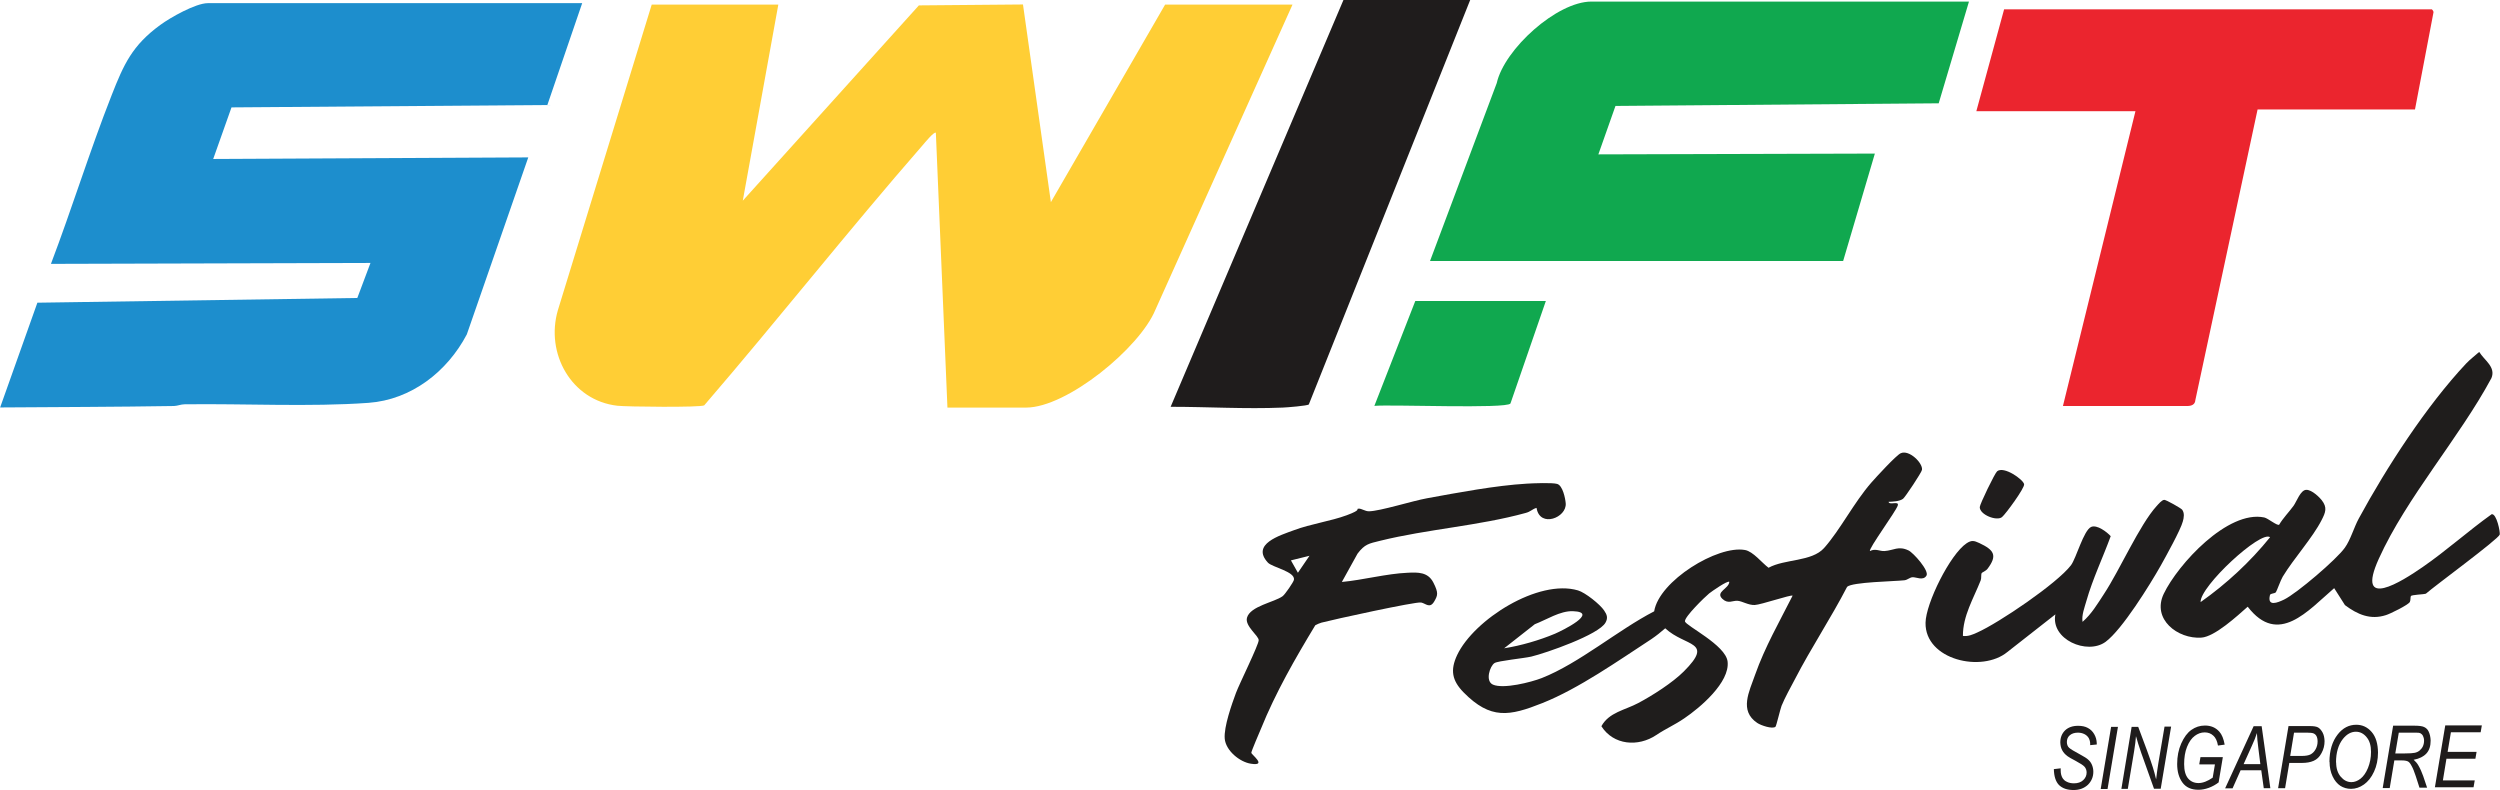 <svg xmlns="http://www.w3.org/2000/svg" id="Layer_1" viewBox="0 0 1899.6 600.4"><path d="M1560.7,584.4l5.1-.6v1.6c0,2.1.4,4,1.3,5.6.7,1.2,1.7,2.3,3.3,3,1.5.8,3.4,1.2,5.5,1.2,2.9,0,5.3-.8,7-2.4,1.7-1.6,2.6-3.5,2.6-5.8,0-1.6-.5-3.1-1.5-4.3-1-1.2-3.4-2.7-7.1-4.7-2.9-1.5-4.8-2.6-5.9-3.4-1.9-1.4-3.2-2.9-4.1-4.6-.9-1.7-1.3-3.6-1.4-5.8,0-3.8,1.2-6.8,3.6-9.2,2.4-2.3,5.7-3.5,9.9-3.5,2.9,0,5.4.5,7.4,1.6,2.1,1.1,3.7,2.7,4.9,4.8,1.2,2.1,1.8,4.3,1.9,6.8v1s-5,.5-5,.5v-1.1c0-1.5-.4-2.9-1.1-4.3-.8-1.3-1.9-2.3-3.3-3-1.4-.7-3.1-1.1-4.9-1.1-2.6,0-4.7.7-6.2,2-1.5,1.3-2.2,3-2.2,5.1,0,1.9.6,3.4,1.7,4.4,1.1,1,3.9,2.7,8.2,5,3.2,1.7,5.4,3.1,6.5,4.2,1.2,1.1,2.1,2.4,2.7,3.9.6,1.5,1,3.2,1,5.1,0,3.9-1.4,7.2-4.1,9.9-2.8,2.6-6.4,4-10.9,4-4.9,0-8.5-1.3-11.1-3.8-2.5-2.6-3.8-6.6-3.9-12.2Z" fill="#1f1c1c"></path><path d="M1596.2,599.5l7.9-47.2h5.2s-7.9,47.2-7.9,47.2h-5.2Z" fill="#1f1c1c"></path><path d="M1611.9,599.5l7.8-47.2h5s6.6,17.7,6.6,17.7c1.9,5.2,3.4,9.5,4.5,13,.8,2.4,1.6,5.5,2.5,9.2.5-4.1,1-8.2,1.7-12.3l4.7-27.8h5s-7.9,47.2-7.9,47.2h-5.1s-9.7-27.2-9.7-27.2c-1.7-4.9-3-9.1-4-12.7-.2,3.1-.7,6.8-1.4,11.3l-4.8,28.7h-5Z" fill="#1f1c1c"></path><path d="M1671.1,580.6l.9-5.3h17c0,0-3.2,19.2-3.2,19.2-2.2,1.7-4.7,3.1-7.4,4.1-2.7,1-5.4,1.5-7.9,1.5-5.5,0-9.5-1.8-12.2-5.5-2.7-3.7-4-8.4-4-14.1,0-5.7,1-10.9,3.1-15.6,2.1-4.7,4.6-8.1,7.7-10.3,3.1-2.2,6.5-3.3,10.3-3.3,4.5,0,8.1,1.5,10.9,4.6,2,2.2,3.3,5.5,4.1,9.9l-5.1.7c-.6-3.4-1.7-5.9-3.5-7.5-1.8-1.7-4-2.5-6.6-2.5-2.7,0-5.2.9-7.6,2.7-2.4,1.8-4.3,4.6-5.8,8.3-1.5,3.7-2.2,8.1-2.2,13.1,0,4.9,1,8.5,3,10.9,2,2.3,4.6,3.5,7.9,3.5,3.3,0,6.9-1.4,10.8-4.1l1.7-10.1h-11.7Z" fill="#1f1c1c"></path><path d="M1690.7,599.1l21.7-47.3h6.1s6.6,47.1,6.6,47.1h-5s-1.9-13.6-1.9-13.6h-15.7c0,0-6.1,13.7-6.1,13.7h-5.7ZM1704.7,580.6h12.8c0,0-1.5-11.9-1.5-11.9-.6-4.7-1-8.6-1.1-11.7-.8,2.7-2.1,5.9-3.8,9.6l-6.3,14Z" fill="#1f1c1c"></path><path d="M1731,598.9l7.9-47.2h16.2c2.8,0,4.9.3,6.2,1,1.4.8,2.5,2.1,3.5,3.9,1,1.9,1.4,4,1.5,6.5,0,3.2-.7,6.2-2.3,9.1-1.5,2.9-3.5,4.8-6,5.9-2.5,1.1-5.4,1.6-8.9,1.6h-9.6s-3.2,19.2-3.2,19.2h-5.2ZM1740.3,574.4h8.5c3.1,0,5.4-.4,6.9-1.2s2.8-2.1,3.8-3.9c1-1.8,1.5-3.8,1.5-5.9,0-1.7-.3-3-.8-4-.5-1-1.3-1.7-2.2-2.1-.9-.4-2.6-.6-5-.6h-9.9s-2.9,17.6-2.9,17.6Z" fill="#1f1c1c"></path><path d="M1770,579c0-8.6,2.1-15.7,6.4-21.1,3.8-4.8,8.5-7.2,14-7.2,4.6,0,8.5,1.8,11.7,5.5s4.7,8.9,4.8,15.6c0,5.3-1,10.2-3,14.5-2,4.4-4.6,7.6-7.7,9.8-3.1,2.2-6.4,3.3-9.8,3.3-3,0-5.7-.8-8.1-2.3-2.4-1.6-4.4-4-5.9-7.2-1.5-3.2-2.3-6.9-2.3-11ZM1775.1,579.3c0,4.6,1.2,8.2,3.5,10.9,2.3,2.7,5,4.1,8.1,4.1,2.4,0,4.7-.9,6.9-2.6s4.2-4.5,5.7-8.2c1.5-3.7,2.3-7.8,2.3-12.2,0-4.8-1.1-8.5-3.4-11.2-2.2-2.7-4.9-4.1-8.1-4.1-3.6,0-6.9,1.8-9.8,5.4-3.5,4.4-5.3,10.4-5.3,18Z" fill="#1f1c1c"></path><path d="M1810.5,598.6l7.9-47.2h16c3.5,0,6,.3,7.5,1,1.5.7,2.7,1.8,3.4,3.3,1,2,1.5,4.3,1.6,7,0,4.1-1,7.4-3.2,9.8-2.2,2.4-5.4,4-9.7,4.8,1.4,1.3,2.6,2.6,3.4,4,1.6,2.7,2.8,5.5,3.8,8.3l3,8.9h-5.8s-2.8-8.7-2.8-8.7c-1.1-3.4-2.2-6.2-3.5-8.4-.8-1.5-1.7-2.5-2.6-2.9s-2.3-.7-4.3-.7h-5.9s-3.5,21-3.5,21h-5.2ZM1820,572.5h7c3.9,0,6.5-.2,7.9-.5,1.4-.3,2.6-.9,3.6-1.7,1-.9,1.9-1.9,2.5-3.2.6-1.3.9-2.8.9-4.3,0-1.4-.3-2.6-.8-3.6-.5-1-1.2-1.6-1.9-2s-2.2-.6-4.1-.5h-12.4c0,0-2.7,16-2.7,16Z" fill="#1f1c1c"></path><path d="M1850.1,598.4l7.9-47.2h27.8c0-.1-.9,5.2-.9,5.2h-22.6c0,.1-2.5,14.9-2.5,14.9h22c0,0-.9,5.2-.9,5.2h-22c0,0-2.7,16.5-2.7,16.5h24.2c0-.1-.9,5.2-.9,5.2h-29.4Z" fill="#1f1c1c"></path><path d="M591.4,3.5l-27,149L698.2,4.1l79.1-.7,21.2,150.2L885.3,3.5h96.8l-104.2,231.9c-11.9,29-67.2,74.3-98.2,74.3h-59.8l-8.8-208.8c-1.2-1.3-8.7,7.9-10,9.4-56.5,64.8-109.9,132.5-166,197.7-2.8,1.7-59,1.1-66,.3-35-4-54.8-39.8-45.2-72.6L495.2,3.5h96.2Z" fill="#ffce35"></path><path d="M442.4,2.3l-26.5,77.5-240,1.8-13.9,39.2,239.4-1.2-46.7,134.5c-14.9,28.3-42.1,49.6-74.7,52-44.5,3.2-94.5.5-139.7,1.1-2.8,0-5.3,1.2-8.1,1.3-44.1.7-88,.8-132.1,1.1l28.3-79.6,243.1-3.6,10-26.6-242.8.7c16.1-42.4,29.5-85.9,46.1-128.1,9.3-23.7,15.7-37.9,36.9-53.4,7.6-5.6,27-16.6,36.2-16.6h284.5Z" fill="#1d8ecd"></path><path d="M1117.1,0l-122.6,307.3c-.8,1-16.7,2.3-19.9,2.4-28.2,1.2-56.9-.6-85.1-.6L1020.8,0h96.2Z" fill="#1f1c1c"></path><path d="M1496.1,1.2l-23,77.3-245.6,2-13,36.8,210.1-.6-24.1,81.6h-313.9l50.7-135.2c5.8-25.8,45.7-61.9,71.9-61.9h286.9Z" fill="#10a84f"></path><path d="M1847.5,7c.7.2,1.9,1.7,1.5,2.7l-14,73.5h-119.6c0,.1-47.3,220.9-47.3,220.9-.2,3.4-3.1,4.4-6.1,4.4h-94.5l55.1-224h-120.9l21.1-77.4h324.4Z" fill="#eb252e"></path><path d="M1174.6,228.7l-26.9,77.9c-3,4.2-91.3.6-103.4,1.8l31.1-79.7h99.2Z" fill="#10a84f"></path><path d="M1435,381.2c.3,3.1,8.2-1,7,2.9-1.2,4.2-22.7,33.4-21.1,34.6,4.1-2.2,7.6.3,11.1,0,7-.5,10.4-4.1,18.1-.5,3.7,1.7,16,15.5,13.7,19.2-2.5,4.1-7.8,1-10.6,1.2-2,.1-3.8,2-6,2.3-7.7.9-39.8,1.3-43.7,5-12.3,23.8-27.3,46.3-39.6,70.1-3.3,6.3-7.6,13.9-10.2,20.3-1,2.6-4,15.4-4.6,15.9-2.3,2-11.1-1-13.9-2.9-13.8-9.3-6.1-23.7-1.6-36.6,7.4-21,18.5-40.3,28.5-60.1-1.2-.9-24,6.9-28.8,7.1s-9.4-2.9-13-3.2c-3.8-.3-7.2,2.7-11.6-1.5-5.5-5.3,5-7.6,5.3-12.9-1.3-1.2-13.4,7.3-15.3,8.8-3.4,2.8-18.8,17.8-18.4,21.2.4,3.3,31,18,32.4,30.6,1.8,15.8-20.9,35-32.9,43.1-7.6,5.2-14,7.8-21.3,12.7-13.7,9.2-32.5,7.8-41.7-6.7,5.8-10.6,17.9-12.2,28-17.6,10.8-5.7,26.1-15.5,34.6-24,23.4-23.4,1.3-18.5-14.1-32.8-3.3,2.9-6.8,5.7-10.5,8.2-25.1,16.4-55.2,37.6-82.8,48.6-25.1,10-39.4,12.7-59.9-8.1-8.8-9-10.3-16.9-4.9-28.4,12.8-27,61.8-58,91.8-49.1,5.5,1.6,16.8,10.6,19.9,15.3,2.2,3.2,3,5.7,1,9.2-5.1,9.2-45.2,23.1-56.4,25.8-5.6,1.3-25.2,3.2-27.9,4.9-3.5,2.2-7.3,13.7-1.2,16.4,8,3.5,28.9-1.8,37.1-5,28.4-11.2,57.9-36.5,85.4-50.7,3.7-23.1,48.2-50.4,69-46.6,6.2,1.1,12.8,9.7,17.9,13.5,12.3-6.8,32.8-4.5,42.2-15,12.2-13.7,22.7-34.6,35.9-49.7,3.6-4.1,18.8-20.7,22.3-22.3,6.4-3,17,7.5,16.2,12.6-.3,2-12.8,20.8-14.4,22-2.7,2-7.9,2.2-11.2,2.3ZM1142.9,492.6c12.7-2,26.8-6.1,38.7-11.1,5.6-2.4,33.9-16.4,13.5-17.1-9.7-.3-20,6.5-28.9,9.9l-23.3,18.3Z" fill="#1f1d1c"></path><path d="M1831.9,453c-.5.7-.1,3-.8,4.4-1.1,2.2-15.1,9.1-18.2,10-11.8,3.8-21.6-.5-31.1-7.6l-8.2-12.9c-19.9,17.1-42.5,44.3-65.7,14.1-7.8,6.9-25,22.8-35.2,23.5-18,1.2-37.8-14-28.6-33.3,10.8-22.5,48.7-63.8,76.4-58,2.8.6,9.8,6.5,11.3,5.5,3-5.1,7.3-9.4,10.9-14.3,2.4-3.3,5.3-12.1,9.7-12.2s10.3,6,11.7,7.8c4.5,5.7,2.9,9.4,0,15.1-6.9,13.6-21.2,29.2-29.6,43.1-1.6,2.7-4.5,10.9-5.2,11.8-1,1.2-4.1.7-4.5,2.2-2.2,9.1,5.9,5.7,10.7,3.4,9.7-4.7,40-30.6,46.2-39.4,4.4-6.1,6.9-15.4,10.6-22.2,21-38.7,51.5-85.8,81.6-117.8,3.2-3.4,6.5-5.7,9.9-8.8,3.9,6.4,12.8,11.4,9.3,19.9-24.6,45.7-64.4,90.5-85.6,137.3-18,39.8,17.7,17.1,33.3,6.3,18.1-12.5,34.6-27.4,52.5-40.2,3.8-.5,6.6,13.8,6.1,15.5-1,3.5-49.7,39.2-56.1,44.9-2.4.7-10.6.7-11.6,1.9ZM1724.9,408.2c-7-5.5-53.4,37.4-52.8,49.3,19.7-13.9,37.7-30.6,52.8-49.3Z" fill="#1f1d1c"></path><path d="M1167.5,385.9c-3.4,1-4.4,2.9-8.4,3.9-35.2,9.7-74.8,12.3-110.4,21.1-8.5,2.1-11.7,2.5-17.2,9.8l-11.9,21.5c16.1-1.5,33.9-6.3,49.9-7,7.9-.4,15.5-.6,19.6,7.4s3.3,9.8.8,14.2c-3.4,6-6.5,1.7-10.1,1-4-.8-67.1,13-75.7,15.3-1.7.5-3.2,1.2-4.7,2-15.3,25.3-30.2,51.2-41.3,78.7-1.1,2.6-7.4,17.2-7.3,18.2,0,1.3,12.4,10.3-.3,8.3-8.6-1.3-19.1-10-19.9-19s5.5-26.6,8.5-34.7c2.5-6.8,17.4-36.8,17.3-40.2,0-3.3-10.6-10.7-8.9-17,2.4-8.9,20.9-11.8,27.1-16.4,1.8-1.3,8.4-10.9,8.6-12.5,1-6.2-16.6-9.5-19.8-13-13-14.1,9.2-20.7,19.7-24.6,13.1-4.9,27.7-6.8,40.2-11.4s6.2-4.7,9-5c2.3-.2,4.8,2,7.9,2,8.3-.1,33.4-8,44.1-9.9,23.6-4.3,52-9.7,75.7-11.1,4.8-.3,19.4-.9,23.2.2,4.2,1.2,6.2,10.9,6.5,14.8.8,10.8-19.4,18.7-22.1,3.8ZM980.9,425.8l5.3,9.4,8.8-12.9-14.1,3.5Z" fill="#1f1d1c"></path><path d="M1561.8,466.8l-36.5,28.6c-19.4,16-62.7,6-62.2-22.2.2-14.8,18.7-52.1,31.2-60.4,3.8-2.5,5.7-2,9.6-.2,11.3,5.3,14,9.4,6.3,19.6-1.3,1.7-4.1,2.7-4.4,3.2-.7,1.2-.1,3.8-.8,5.6-5.4,13.7-13.6,27-13.5,42.2,4,.5,7.4-1,10.9-2.6,16.4-7.3,60.7-37.3,71.2-51.1,4-5.3,9.6-26.5,15.3-29.1,4.4-2,12,3.8,14.9,7-6,16.4-13.7,32.4-18.5,49.3-1.4,5-3.7,10.7-2.9,15.8,6.8-5.9,11.4-13.7,16.3-21.2,12-18.2,27-52.5,40-66.8,1.4-1.5,3.9-4.6,5.8-4.7,1.5,0,12.8,6.4,13.6,7.5,1.9,2.6,1.3,6.1.5,8.9-1.6,6.3-13,26.8-16.8,33.6-8.2,14.5-29.3,48.6-41.9,57.9-13.9,10.2-42.1-1.8-38.1-21.1Z" fill="#1f1d1d"></path><path d="M1517.5,358.1c5.1-4.2,19.8,6.2,20.5,9.8.6,2.8-14.1,22.8-16.8,25-4,3.3-17-1.8-16.9-7.6,0-2.1,11.4-25.7,13.2-27.2Z" fill="#201d1d"></path></svg>